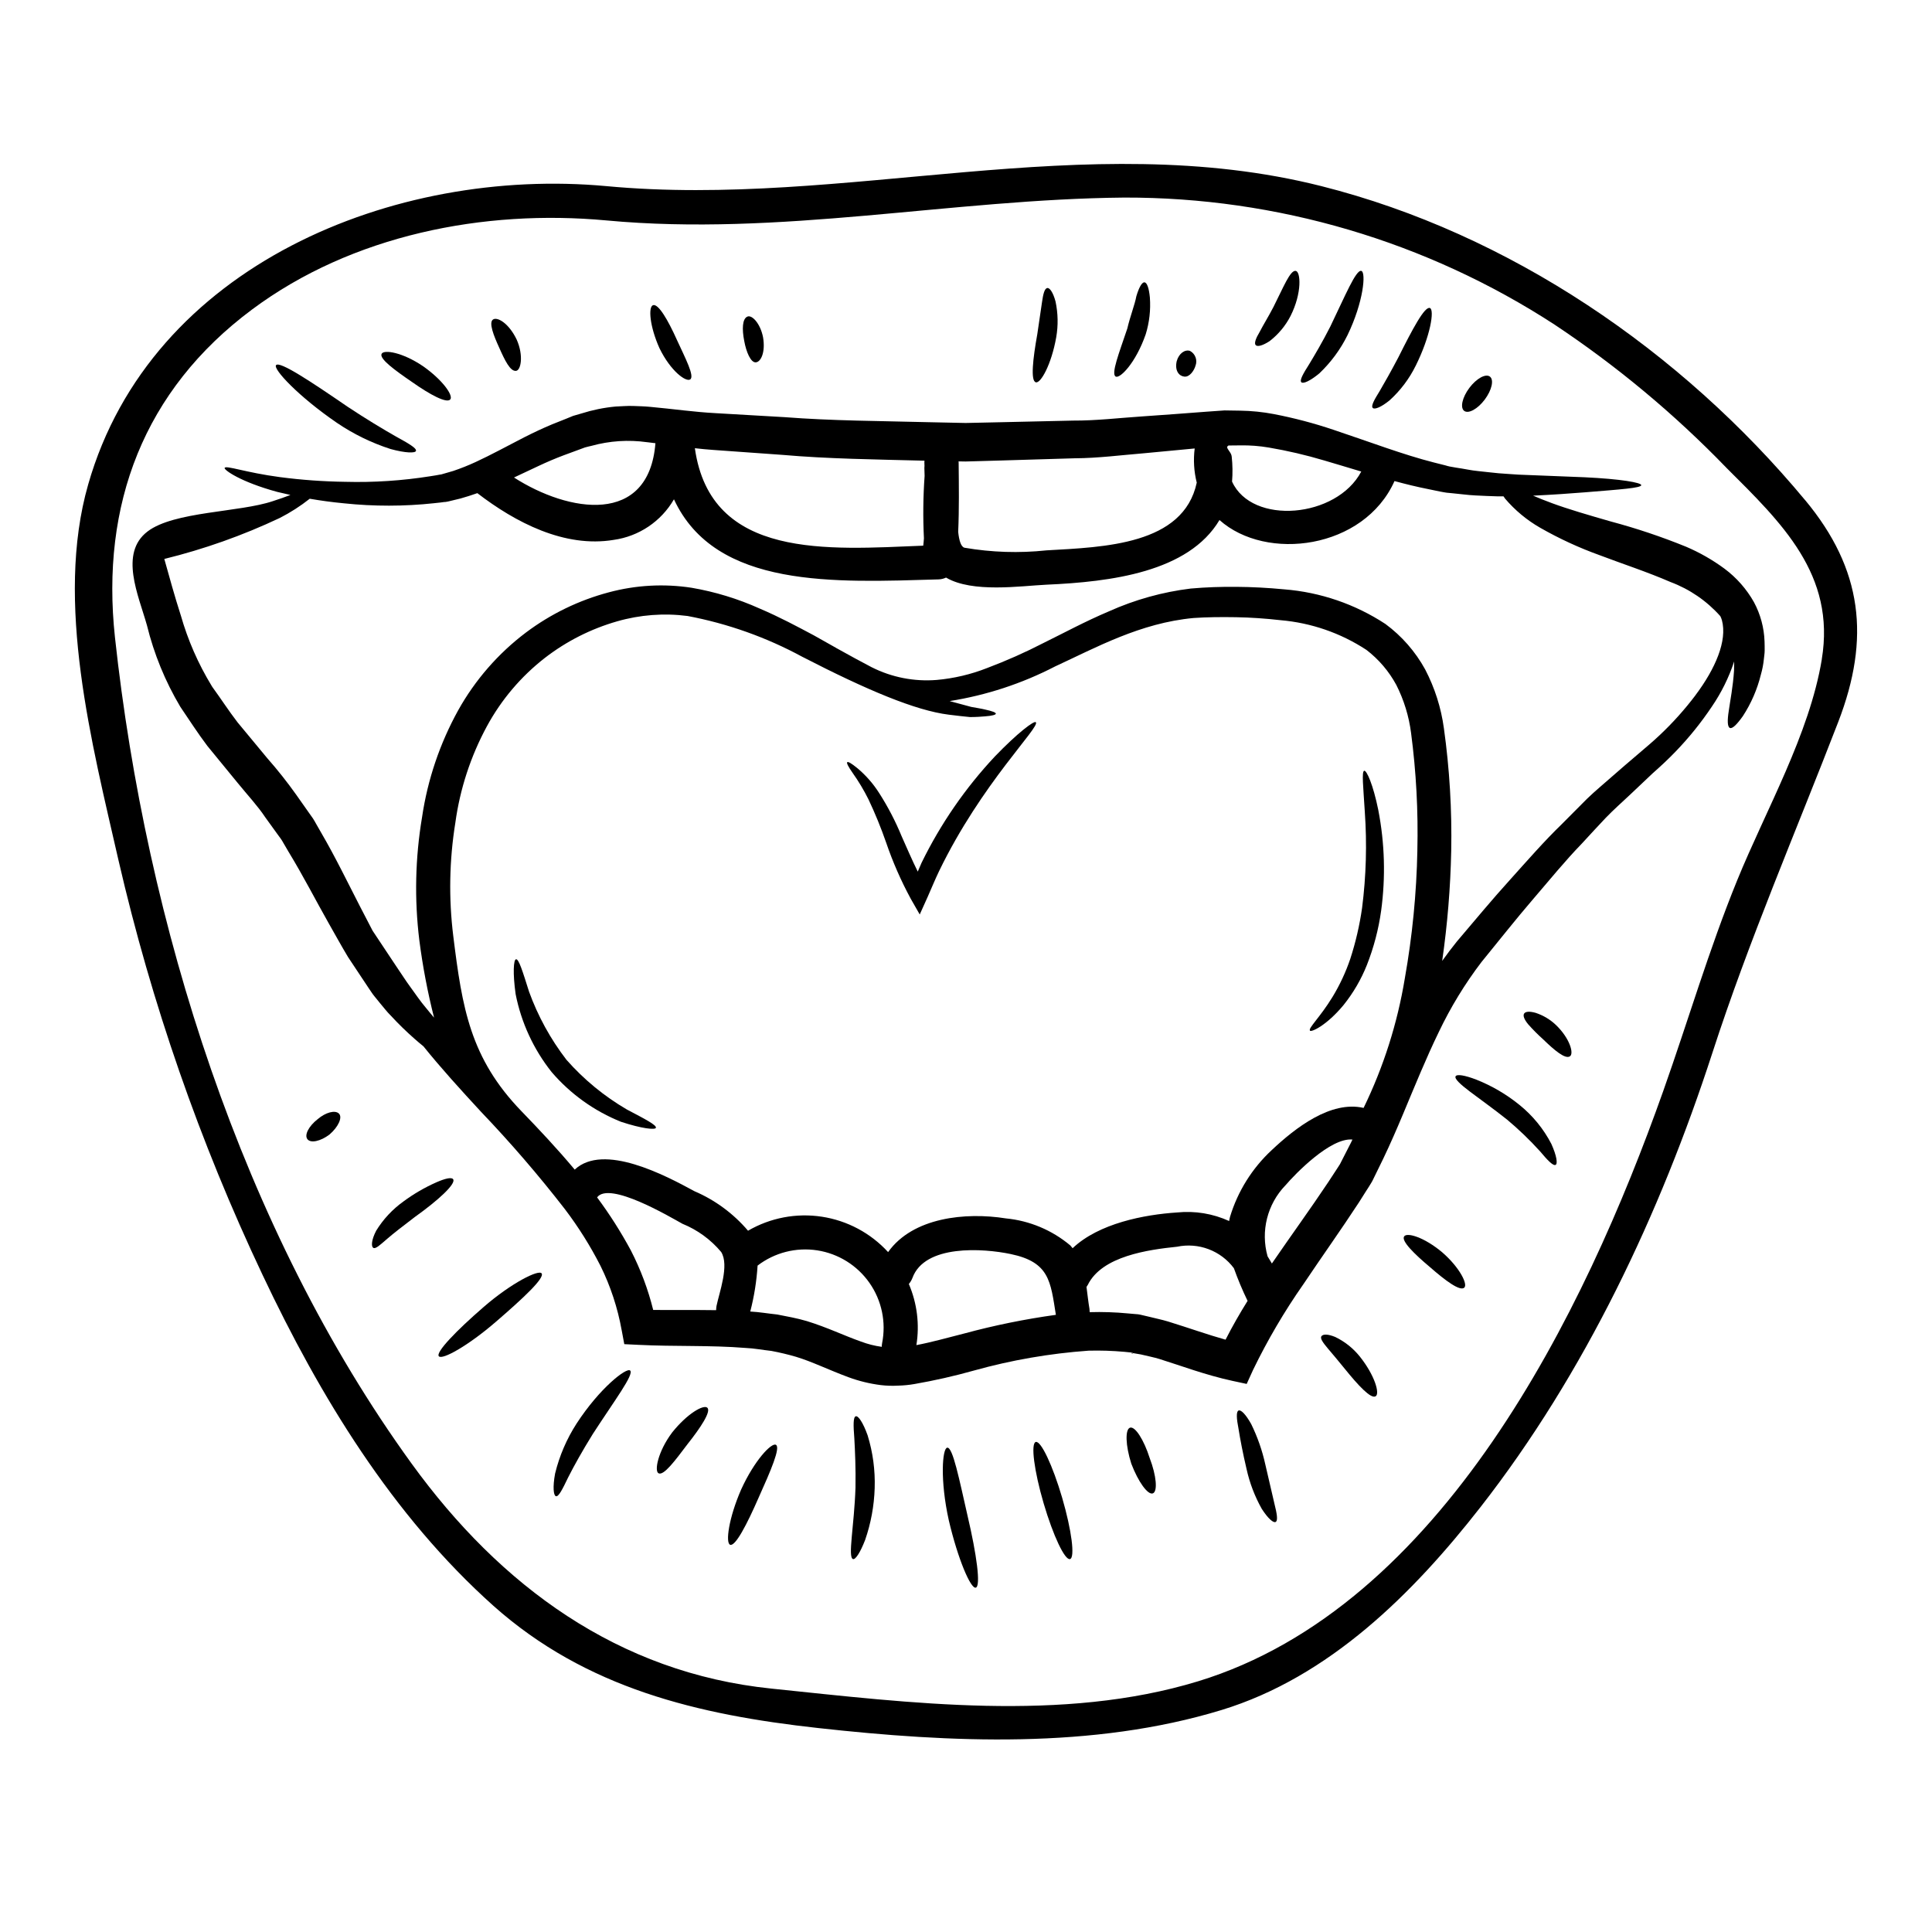 <?xml version="1.0" encoding="UTF-8"?>
<!-- Uploaded to: SVG Repo, www.svgrepo.com, Generator: SVG Repo Mixer Tools -->
<svg fill="#000000" width="800px" height="800px" version="1.1" viewBox="144 144 512 512" xmlns="http://www.w3.org/2000/svg">
 <g>
  <path d="m622.4 276.56c15.195 18.285 17.32 36.547 8.75 58.77-11.297 29.277-23.68 57.859-33.367 87.742-13.836 42.598-33.789 84.895-61.43 120.32-17.898 22.918-40.09 45.051-68.609 53.773-34.121 10.414-71.879 8.66-106.94 4.781-31.824-3.512-61.492-10.504-86.051-32.398-26.762-23.918-45.977-55.5-61.184-87.711-16.641-35.156-29.441-72.004-38.18-109.91-6.965-30.609-16.953-68.422-8.016-99.547 16.621-58.133 81.199-84.23 137.3-79.055 63.219 5.934 126.89-15.805 189.5 0 49.891 12.594 95.367 43.688 128.21 83.23zm4.387 42.18c3.723-22.465-10.629-36.184-25.312-50.805l0.004-0.004c-13.762-14.234-29.02-26.945-45.504-37.906-33.93-22.062-73.555-33.762-114.02-33.668-45.93 0.422-91.285 10.352-137.28 6.055-32.426-3-67.363 3.844-93.891 23.617-28.699 21.375-40.113 51.711-36.32 86.863 8.227 75.844 33.57 156.8 78.648 219.02 23.465 32.367 54.711 55.406 95.309 59.582 36.668 3.785 77.176 9.02 113.09-1.938 64.488-19.711 102.39-97.523 123.26-156.41 6.602-18.621 12.109-37.484 19.59-55.832 7.57-18.586 19.137-38.66 22.438-58.582z"/>
  <path d="m528.03 267.6 0.336 0.062 1.543 0.273c2 0.273 4.027 0.754 5.844 0.91 1.879 0.18 3.633 0.426 5.414 0.574 1.781 0.148 3.543 0.238 5.238 0.363 6.812 0.273 12.719 0.516 17.5 0.695 9.691 0.457 15.047 1.426 15.047 2.09-0.027 0.754-5.356 1.121-14.984 1.906-3.844 0.305-8.449 0.637-13.684 0.883 1.512 0.633 3.18 1.332 5.027 1.996 4.266 1.574 9.57 3.121 15.562 4.844 6.785 1.809 13.449 4.043 19.953 6.691 3.606 1.535 7.016 3.488 10.172 5.812 3.195 2.379 5.856 5.398 7.812 8.871 1.727 3.207 2.688 6.773 2.812 10.414 0.031 0.82 0.031 1.633 0.031 2.422s-0.148 1.516-0.211 2.269c-0.141 1.383-0.402 2.754-0.789 4.09-0.965 3.918-2.578 7.641-4.781 11.02-1.637 2.297-2.816 3.422-3.453 3.117-0.633-0.305-0.695-1.938-0.273-4.57 0.363-2.637 1.117-6.328 1.395-10.691 0.027-0.789 0.027-1.574 0.027-2.363l0.004 0.004c-1.398 4.246-3.387 8.27-5.906 11.961-2.84 4.242-6.051 8.227-9.594 11.902-1.82 1.906-4 3.938-6.059 5.75-1.996 1.879-4.027 3.812-6.113 5.781-2.086 1.969-4.301 3.91-6.391 6.086-2.09 2.176-4.148 4.484-6.297 6.785-4.387 4.512-8.566 9.656-13.016 14.836-4.453 5.18-8.961 10.898-13.562 16.531h-0.004c-4.418 5.793-8.223 12.035-11.355 18.617-3.328 6.844-6.297 14.168-9.504 21.828-1.574 3.754-3.363 7.871-5.18 11.66-0.906 1.879-1.848 3.785-2.781 5.691l-0.184 0.363-0.059 0.094-0.242 0.422-0.117 0.18-0.426 0.695-0.879 1.367-1.754 2.781c-4.785 7.328-9.871 14.441-14.777 21.77h-0.004c-5.023 7.184-9.469 14.758-13.293 22.648l-1.695 3.723-3.812-0.82c-7.117-1.543-13.652-4.027-19.379-5.812-1.516-0.453-3.238-0.789-4.844-1.18l-2.117-0.363h-0.004c-0.059-0.043-0.117-0.086-0.18-0.121l-0.273-0.031-0.605-0.059-1.18-0.121c-3.16-0.285-6.336-0.387-9.508-0.305-10.281 0.73-20.465 2.496-30.395 5.269-5.195 1.461-10.457 2.652-15.773 3.574-1.441 0.25-2.898 0.391-4.359 0.422-1.527 0.086-3.059 0.035-4.574-0.148-2.918-0.371-5.781-1.07-8.539-2.09-5.086-1.879-9.777-4.176-13.836-5.387l0.004-0.004c-2.176-0.633-4.379-1.16-6.602-1.574-2.301-0.242-4.512-0.695-6.871-0.789-9.297-0.754-18.801-0.336-28.371-0.82l-3.723-0.18-0.695-3.723h-0.004c-1.062-5.906-2.945-11.633-5.602-17.016-2.695-5.285-5.856-10.32-9.445-15.047-6.957-8.977-14.375-17.586-22.223-25.797-5.453-5.902-10.602-11.566-15.262-17.352-0.789-0.633-1.543-1.27-2.332-1.969l0.004 0.004c-2.195-1.926-4.289-3.965-6.269-6.113-1.148-1.121-1.938-2.242-2.938-3.394-0.484-0.574-0.938-1.18-1.422-1.754-0.727-0.879-0.973-1.395-1.484-2.09-1.785-2.664-3.606-5.453-5.512-8.297-1.727-2.875-3.394-5.902-5.148-8.988-3.453-6.09-6.633-12.355-10.629-18.926l-1.453-2.484h0.004c-0.199-0.363-0.422-0.719-0.664-1.059l-0.82-1.117c-1.059-1.488-2.148-2.969-3.238-4.484-2.027-3.059-4.785-5.996-7.266-9.055-2.727-3.328-5.418-6.633-8.086-9.871-2.543-3.356-4.844-6.961-7.176-10.383l0.004 0.004c-4-6.719-6.981-13.996-8.844-21.59-2.211-7.898-7.445-19.102 0.18-24.887 6.996-5.328 24.34-5.027 33.184-8.023 1.723-0.543 3.238-1.09 4.66-1.637-1.238-0.273-2.422-0.543-3.512-0.816-9.781-2.664-14.078-5.812-13.93-6.328 0.242-0.82 5.512 1.211 14.715 2.422h0.008c5.715 0.746 11.469 1.16 17.23 1.238 7.559 0.203 15.117-0.297 22.586-1.484l1.516-0.242 0.789-0.148 0.395-0.062 0.18-0.027c1.09-0.305 2.121-0.605 3.148-0.91 2.016-0.68 4-1.469 5.934-2.363 4.078-1.875 8.316-4.207 12.918-6.57 2.332-1.18 4.754-2.332 7.359-3.422 1.207-0.484 2.453-0.973 3.723-1.484l1.848-0.758c0.664-0.207 1.453-0.422 2.18-0.633 2.945-0.934 5.981-1.555 9.055-1.844 1.543-0.062 3.148-0.211 4.691-0.152 1.543 0.059 3.086 0.09 4.57 0.242 5.969 0.543 11.566 1.363 17.289 1.664 5.996 0.336 12.09 0.688 18.285 1.059 12.441 0.969 25.16 1 38.211 1.336 3.266 0.059 6.508 0.148 9.746 0.207 3.211-0.059 6.418-0.148 9.602-0.207 6.391-0.152 12.668-0.293 18.828-0.426 6.18 0.027 12.176-0.695 18.105-1.09 5.93-0.395 11.688-0.848 17.32-1.27 1.605-0.121 3.18-0.211 4.754-0.336 1.395 0.031 2.785 0.031 4.176 0.062 2.981 0.043 5.949 0.348 8.871 0.902 5.379 1.035 10.68 2.43 15.867 4.184 9.781 3.269 18.5 6.602 26.617 8.66 0.996 0.238 1.996 0.516 2.996 0.754l0.727 0.211c0.059 0.004 0.27 0.035 0.27 0.062zm65.305 60.613c5.269-7.023 8.445-14.41 6.996-19.828-0.105-0.375-0.25-0.738-0.422-1.09-3.598-4.047-8.129-7.152-13.199-9.051-6.269-2.723-12.84-4.844-18.801-7.117-5.449-1.961-10.719-4.394-15.746-7.266-3.535-2.023-6.691-4.648-9.328-7.75-0.148-0.211-0.238-0.395-0.395-0.574h-1.574c-1.879-0.031-3.84-0.152-5.871-0.242-2.031-0.09-3.969-0.395-6.055-0.574l-1.543-0.148-0.395-0.062-0.543-0.09-0.789-0.148c-1.059-0.211-2.148-0.426-3.238-0.668-2.906-0.574-5.871-1.301-8.871-2.117-8.113 18.074-34 21.402-46.383 10.324-8.207 13.809-28.766 16.383-45.871 17.137-6.844 0.332-19.59 2.238-26.582-1.879v-0.008c-0.617 0.293-1.285 0.457-1.965 0.484-27.461 0.789-59.129 2.543-70.152-21.223-3.383 5.848-9.27 9.812-15.957 10.75-13.078 2.176-26.102-4.664-36.148-12.383-1.516 0.543-3.09 1.027-4.484 1.422-1.09 0.273-2.18 0.543-3.266 0.789v-0.004c-0.09 0.035-0.18 0.055-0.277 0.059h-0.09l-0.09 0.031-0.211 0.031-0.422 0.027-0.879 0.121-1.695 0.18v0.004c-7.961 0.863-15.988 0.871-23.953 0.031-3.238-0.305-6.238-0.727-9.055-1.211h0.004c-2.469 1.953-5.125 3.656-7.926 5.09-9.816 4.637-20.07 8.277-30.613 10.867 1.363 4.871 2.723 9.84 4.359 14.926h0.004c1.867 6.566 4.617 12.852 8.172 18.684l0.184 0.305c2.238 3.055 4.266 6.234 6.691 9.383 2.602 3.148 5.266 6.328 7.93 9.57v-0.004c2.699 3.066 5.234 6.269 7.602 9.598 1.211 1.695 2.391 3.363 3.543 5.027l0.879 1.242c0.453 0.695 0.543 0.906 0.82 1.391l1.422 2.484c3.785 6.481 7.086 13.355 10.293 19.559 1.121 2.148 2.211 4.238 3.301 6.359 1.996 3.027 4.117 6.176 6.297 9.473 0.605 0.91 1.211 1.82 1.848 2.754l0.879 1.305 0.969 1.363c1.336 1.82 2.664 3.816 4.117 5.512 0.695 0.879 1.457 1.754 2.18 2.633l-0.004-0.004c-1.711-6.758-3.016-13.613-3.906-20.527-1.328-10.844-1.086-21.828 0.727-32.605 1.465-9.934 4.707-19.523 9.566-28.312 4.488-8.043 10.602-15.066 17.957-20.613 6.574-4.934 14.035-8.555 21.977-10.66 7.148-1.918 14.613-2.332 21.926-1.207 6.223 1.066 12.285 2.918 18.043 5.508 5.328 2.269 9.992 4.785 14.324 7.086 2.059 1.18 4.055 2.297 5.965 3.356h-0.004c0.059 0.059 0.133 0.102 0.211 0.125 3.297 1.848 6.324 3.484 9.203 4.996v-0.004c5.316 2.68 11.266 3.84 17.199 3.363 4.578-0.406 9.074-1.465 13.352-3.148 5.121-1.93 10.129-4.152 14.988-6.66 5.297-2.602 10.926-5.664 17.348-8.387 6.875-3.082 14.172-5.113 21.648-6.027 4.117-0.363 7.992-0.484 12.078-0.453 4.086 0.031 8.328 0.242 12.691 0.664 9.57 0.754 18.797 3.91 26.824 9.176 4.344 3.207 7.938 7.316 10.535 12.047 2.543 4.875 4.223 10.148 4.965 15.598 1.504 10.781 2.152 21.664 1.938 32.547-0.203 9.738-1.004 19.457-2.391 29.098 1.238-1.758 2.543-3.453 3.871-5.117 4.844-5.695 9.328-11.117 14.051-16.324 4.66-5.176 9.082-10.262 13.746-14.773 2.269-2.269 4.512-4.516 6.691-6.723 2.211-2.148 4.602-4.09 6.812-6.059 2.211-1.969 4.422-3.812 6.57-5.66 2.148-1.848 3.996-3.363 5.871-5.148v0.004c3.473-3.266 6.66-6.82 9.531-10.625zm-73.723 41.18c0.25-10.402-0.305-20.809-1.66-31.125-0.566-4.438-1.891-8.75-3.91-12.746-1.957-3.621-4.66-6.793-7.93-9.297-6.82-4.473-14.645-7.176-22.77-7.871-3.996-0.453-7.93-0.723-11.809-0.789-3.879-0.062-7.781-0.031-11.203 0.211-14.137 1.305-25.887 7.84-36.785 12.867v0.004c-8.742 4.516-18.156 7.602-27.875 9.145 0.184 0.031 0.367 0.121 0.547 0.152 1.996 0.543 3.723 0.996 5.176 1.395 1.484 0.273 2.695 0.453 3.664 0.695 1.941 0.422 2.848 0.789 2.848 1.086 0 0.301-0.906 0.578-2.938 0.727-1.031 0.09-2.332 0.18-3.906 0.18-1.574-0.148-3.453-0.359-5.633-0.633-8.781-1.09-21.68-6.512-38.785-15.324l0.004 0.004c-9.527-5.172-19.805-8.828-30.457-10.836-6.25-0.805-12.598-0.32-18.652 1.422-6.922 1.984-13.406 5.262-19.105 9.66-6.34 4.922-11.586 11.105-15.41 18.164-4.301 7.945-7.129 16.602-8.355 25.551-1.602 9.938-1.785 20.047-0.547 30.035 2.363 19.047 4.453 32.34 18.105 46.445 4.629 4.785 9.414 9.871 14.078 15.441 7.629-7.144 24.008 1.516 31.727 5.723 5.481 2.348 10.34 5.934 14.203 10.473 5.902-3.434 12.805-4.746 19.559-3.715 6.75 1.031 12.945 4.34 17.559 9.379 6.543-9.207 20.531-10.629 31.215-8.93 6.273 0.605 12.215 3.098 17.047 7.144 0.238 0.242 0.422 0.516 0.633 0.758 6.965-6.602 18.957-8.902 27.707-9.477 4.711-0.48 9.469 0.305 13.777 2.269 0.09-0.367 0.117-0.727 0.238-1.121 2.047-6.754 5.852-12.844 11.02-17.648 6.297-5.934 15.652-13.203 24.371-11.207h0.004c5.285-10.863 8.969-22.438 10.93-34.359 1.984-11.18 3.098-22.496 3.32-33.852zm-17.195 76.602c-5.812-0.574-15.195 9.117-17.77 12.145l-0.004-0.004c-4.801 4.984-6.602 12.141-4.723 18.805 0.395 0.605 0.754 1.27 1.148 1.906 0.031 0 0.031-0.027 0.031-0.059 5.086-7.418 10.234-14.504 14.898-21.5l1.723-2.633 0.852-1.305 0.422-0.664 0.09-0.117 0.105-0.219c0.973-1.879 1.941-3.75 2.879-5.629h-0.004c0.129-0.234 0.246-0.48 0.352-0.727zm2.336-177.03c-3.242-0.969-6.512-1.969-9.84-2.941h-0.004c-4.809-1.434-9.703-2.578-14.652-3.418-2.481-0.422-4.996-0.617-7.512-0.574-0.969 0-2.238 0.031-3.211 0.031-0.027 0.117-0.332 0.238-0.332 0.363v0.031c0 0.664 1.148 1.512 1.211 2.543l0.004-0.004c0.238 2.203 0.27 4.422 0.09 6.629 5.266 11.629 27.703 9.723 34.242-2.66zm-30.129 219.78c-1.367-2.816-2.578-5.707-3.633-8.656-1.707-2.285-4.027-4.031-6.695-5.039-2.664-1.008-5.562-1.238-8.352-0.656-7.57 0.789-19.926 2.453-23.68 10.141-0.121 0.18-0.238 0.367-0.332 0.516 0.273 2.031 0.484 4.059 0.789 5.812 0.027 0.305 0.059 0.574 0.059 0.879v-0.004c3.394-0.102 6.793 0.012 10.176 0.336l1.363 0.121 0.695 0.059 0.336 0.027h0.148l0.09 0.031h0.07l0.512 0.09 2.453 0.574c1.664 0.426 3.238 0.727 4.938 1.242 5.664 1.754 10.562 3.512 15.227 4.812 1.809-3.566 3.777-6.984 5.836-10.285zm-13.473-216.84c-0.746-2.957-0.93-6.027-0.547-9.055-4.422 0.426-8.867 0.848-13.441 1.27-5.996 0.484-12.145 1.305-18.41 1.332-6.234 0.18-12.621 0.395-19.105 0.574l-9.75 0.277c-0.633 0-1.238-0.031-1.875-0.031 0 0.09 0.027 0.152 0.027 0.238 0.062 6.207 0.148 12.324-0.121 18.441 0.242 2.332 0.758 4 1.695 4.207h0.004c7.16 1.23 14.457 1.465 21.68 0.695 15.258-0.875 36.301-1.418 39.844-17.949zm-37.332 220.54c-1.422-8.84-1.664-13.957-11.957-16.105-7.328-1.543-22.828-2.606-26.066 6.356h-0.004c-0.219 0.574-0.539 1.105-0.941 1.574 2.188 5.102 2.883 10.719 2 16.199 4.027-0.758 8.297-1.969 12.719-3.09 7.969-2.156 16.07-3.805 24.25-4.934zm-34.789-222.33c0-0.336 0-0.664-0.031-1.031s0-0.723-0.031-1.059c-0.004-0.191 0.004-0.383 0.031-0.574-0.023-0.312-0.035-0.625-0.031-0.941 0-0.148 0.031-0.273 0.031-0.422-12.957-0.336-25.676-0.484-37.695-1.543-6.207-0.457-12.289-0.891-18.254-1.305-1.668-0.121-3.301-0.273-4.902-0.457 4.176 29.609 35.359 26.828 60.52 25.828 0.062-0.637 0.152-1.27 0.184-1.938v0.004c-0.273-5.519-0.215-11.051 0.18-16.562zm-11.262 229.84c1.109-5.555-0.098-11.324-3.344-15.969-3.246-4.644-8.25-7.762-13.848-8.629-5.602-0.863-11.312 0.594-15.809 4.039-0.258 4.109-0.906 8.188-1.941 12.172 2.363 0.121 4.754 0.543 7.148 0.789 2.602 0.516 5.238 0.969 7.871 1.754 5.481 1.695 9.84 3.844 14.32 5.418 1.777 0.672 3.625 1.141 5.508 1.395 0.004-0.324 0.035-0.648 0.094-0.969zm-43.891-9.84c0.727-3.574 3.453-10.809 1.242-14.324-2.758-3.293-6.281-5.863-10.266-7.477-3.297-1.816-19.379-11.383-22.617-6.996 3.328 4.473 6.32 9.18 8.965 14.086 2.566 5.004 4.547 10.285 5.902 15.742 5.356 0.062 10.898-0.027 16.68 0.062 0.004-0.367 0.035-0.73 0.094-1.094zm-16.18-228.66-2.238-0.273v0.004c-4.922-0.691-9.93-0.359-14.719 0.969-0.574 0.148-1.117 0.238-1.723 0.426l-1.879 0.695c-1.242 0.453-2.484 0.906-3.691 1.359-2.269 0.852-4.543 1.82-6.785 2.879-2.148 1-4.297 2.031-6.445 3.031 14.473 9.293 35.727 12.836 37.48-9.09z"/>
  <path d="m556.39 415.68c3.637 3.516 4.785 7.57 3.637 8.266-1.242 0.789-4.09-1.602-7.117-4.543h0.004c-1.391-1.242-2.703-2.566-3.938-3.961-1-1.211-1.453-2.269-1.059-2.848 0.395-0.574 1.512-0.605 3.027-0.184 2.039 0.668 3.898 1.785 5.445 3.269z"/>
  <path d="m555.12 447.14c1.426 3.148 1.727 5.297 1.121 5.57-0.664 0.305-2.117-1.211-4.117-3.602-2.711-2.992-5.625-5.797-8.723-8.391-3.691-2.941-7.293-5.484-9.84-7.418-2.606-1.969-4.148-3.422-3.816-4.059 0.332-0.637 2.426-0.305 5.512 0.879h-0.004c4.113 1.633 7.949 3.879 11.387 6.664 3.516 2.828 6.402 6.352 8.48 10.355z"/>
  <path d="m538.84 243.8c1.121 0.852 0.516 3.574-1.363 6.086s-4.328 3.844-5.453 3c-1.121-0.848-0.512-3.574 1.367-6.086 1.879-2.512 4.328-3.848 5.449-3z"/>
  <path d="m526.24 475.91c4.602 4 6.844 8.508 5.781 9.355-1.148 0.941-4.902-1.82-9.082-5.481-4.117-3.453-7.691-6.961-6.812-8.145 0.789-1.09 5.332 0.242 10.113 4.269z"/>
  <path d="m522.95 225.63c1.238 0.484 0.148 7.418-3.785 15.32h-0.004c-1.703 3.453-4.047 6.555-6.902 9.141-2.266 1.848-3.965 2.484-4.449 2.031-0.547-0.516 0.363-2.148 1.816-4.484 1.305-2.238 3.117-5.418 4.996-9.02 3.664-7.324 6.934-13.531 8.328-12.988z"/>
  <path d="m509.26 358.67c1.711 8.789 1.965 17.801 0.758 26.672-0.688 4.938-1.957 9.773-3.785 14.41-1.523 3.82-3.606 7.391-6.18 10.598-4.512 5.453-8.598 7.269-8.898 6.781-0.516-0.664 2.602-3.422 5.934-8.871h0.004c1.953-3.207 3.547-6.617 4.75-10.172 1.426-4.394 2.469-8.902 3.121-13.473 1.078-8.445 1.32-16.973 0.723-25.461-0.395-6.543-0.879-10.75-0.148-10.898 0.633-0.121 2.356 3.664 3.723 10.414z"/>
  <path d="m504.36 503.49c3.965 4.965 5.356 9.84 4.207 10.535-1.242 0.789-4.633-2.879-8.176-7.266-1.723-2.121-3.328-4.031-4.512-5.418-1.211-1.457-2.09-2.606-1.695-3.211 0.395-0.605 1.695-0.633 3.664 0.18 2.531 1.215 4.754 2.988 6.512 5.18z"/>
  <path d="m504.77 215.79c1.27 0.336 0.605 8.207-3.66 17.016-1.871 3.797-4.406 7.231-7.477 10.145-2.453 2.027-4.266 2.812-4.75 2.363-0.547-0.516 0.453-2.269 2.09-4.844 1.484-2.453 3.543-5.934 5.57-9.93 3.93-8.117 6.809-15.145 8.227-14.75z"/>
  <path d="m487.38 215.79c1.305 0.18 1.727 5.781-1.363 11.93-1.34 2.613-3.242 4.898-5.57 6.691-1.82 1.18-3.18 1.543-3.664 1.059s0.031-1.848 1.09-3.602c0.879-1.727 2.269-3.938 3.602-6.512 2.594-5.109 4.441-9.832 5.906-9.566z"/>
  <path d="m481.74 542.51c0.664 2.633 0.969 4.453 0.332 4.812-0.574 0.367-2.027-0.879-3.664-3.422l-0.004 0.004c-1.863-3.312-3.231-6.883-4.051-10.594-1-4.238-1.695-7.934-2.121-10.602-0.543-2.754-0.664-4.633 0-4.902 0.664-0.273 1.941 1.062 3.363 3.606h-0.004c1.66 3.391 2.91 6.965 3.723 10.652 0.941 4.09 1.789 7.75 2.426 10.445z"/>
  <path d="m459.36 236.99c1.414 0.762 2.039 2.465 1.449 3.965-0.363 1.242-1.543 3.031-2.969 2.848-1.363-0.148-2.574-1.543-2-4.086 0.582-2.094 2.188-3.152 3.519-2.727z"/>
  <path d="m448.68 530.4c1.785 4.664 2.148 8.84 0.848 9.355-1.305 0.516-3.871-3-5.723-7.871-1.543-4.844-1.664-9.113-0.332-9.535 1.332-0.426 3.66 3.18 5.207 8.051z"/>
  <path d="m448.73 222.85c0.242 3.289-0.133 6.598-1.109 9.75-2.633 7.57-6.781 11.75-7.93 11.203-1.363-0.633 0.969-6.481 3.059-12.746 0.789-3.363 1.969-6.266 2.391-8.539 0.668-2.242 1.426-3.695 2.121-3.695 0.691 0 1.227 1.484 1.469 4.027z"/>
  <path d="m444.22 502.58 0.059 0.09h-0.426v-0.148z"/>
  <path d="m425.48 540.91c2.516 8.602 3.453 15.867 2.09 16.258-1.363 0.395-4.481-6.207-6.996-14.777-2.516-8.57-3.453-15.863-2.09-16.254 1.363-0.391 4.484 6.207 6.996 14.773z"/>
  <path d="m423.73 223.91c0.664 3.117 0.727 6.332 0.18 9.473-1.273 7.203-4.117 12.293-5.41 11.926-1.422-0.363-0.789-6.176 0.395-12.75 0.484-3.266 0.91-6.234 1.242-8.445 0.305-2.148 0.664-3.66 1.395-3.781 0.656-0.117 1.562 1.184 2.199 3.578z"/>
  <path d="m418.5 335.39c1.305 1.18-14.352 16.168-25.613 39.422-1.121 2.332-2.059 4.66-3.059 6.898l-2.09 4.637-2.422-4.238h0.004c-2.566-4.746-4.738-9.699-6.481-14.809-1.355-3.906-2.922-7.734-4.691-11.473-1.215-2.438-2.617-4.777-4.191-6.996-1.152-1.637-1.664-2.637-1.426-2.848 0.238-0.207 1.18 0.363 2.723 1.633h0.004c2.231 1.875 4.16 4.082 5.723 6.543 2.332 3.637 4.328 7.477 5.969 11.473 1.332 2.969 2.691 6.176 4.266 9.355 0.336-0.789 0.668-1.574 1.031-2.394v0.004c5.035-10.289 11.578-19.77 19.406-28.129 6.055-6.293 10.387-9.531 10.848-9.078z"/>
  <path d="m400.44 545.82c2.363 10.047 3.543 18.559 2.148 18.922-1.332 0.367-4.723-7.508-7.144-17.836-2.363-10.629-1.727-19.074-0.426-19.254 1.488-0.215 3.18 8.355 5.422 18.168z"/>
  <path d="m373.92 524.35c1.402 4.535 2.035 9.273 1.879 14.016-0.145 4.695-1 9.34-2.543 13.777-1.305 3.363-2.574 5.238-3.207 5.027-1.426-0.484 0.332-8.781 0.664-18.953 0.09-5.086-0.121-9.723-0.305-13.02-0.273-3.422-0.336-5.691 0.395-5.871 0.664-0.152 1.91 1.664 3.117 5.023z"/>
  <path d="m349.62 526.89c1.301 0.695-1.395 6.93-4.543 13.926-3.148 7.207-6.18 13.02-7.57 12.566-1.305-0.426-0.395-7.086 2.906-14.652 3.535-7.754 8.047-12.477 9.207-11.84z"/>
  <path d="m346.22 233.39c0.664 3.91-0.543 6.512-1.91 6.633-1.367 0.121-2.574-2.816-3.086-5.691-0.605-3.09-0.516-5.812 0.816-6.418 1.242-0.578 3.481 1.844 4.18 5.477z"/>
  <path d="m331.44 517.05c1.09 0.969-1.754 5.269-5.238 9.66-3.422 4.539-6.234 8.297-7.629 7.75-1.242-0.453-0.273-5.754 3.574-10.867 4.027-5.027 8.293-7.418 9.293-6.543z"/>
  <path d="m323.39 234.08c2.269 4.938 4.754 9.66 3.512 10.477-1.09 0.723-5.144-2.121-8.145-8.297-2.602-5.812-3-10.961-1.695-11.383 1.395-0.453 3.938 3.875 6.328 9.203z"/>
  <path d="m310.13 438.03c4.781 2.516 7.898 4.117 7.691 4.844-0.152 0.605-3.695 0.238-9.207-1.574v0.004c-7.117-2.852-13.441-7.383-18.43-13.203-4.781-6.023-8.051-13.102-9.535-20.648-0.789-5.602-0.547-9.113 0.09-9.234 0.754-0.152 1.781 3.269 3.453 8.539h-0.004c2.359 6.512 5.707 12.617 9.934 18.105 4.598 5.215 10 9.66 16.008 13.168z"/>
  <path d="m311 507.21c1.09 1-4.18 7.992-9.871 16.77-2.754 4.422-5.059 8.57-6.539 11.504-1.516 3.148-2.543 5.238-3.269 5.027-0.637-0.18-0.879-2.422-0.211-6.027v0.004c1.148-4.695 3.07-9.168 5.691-13.23 6.117-9.414 13.262-14.957 14.199-14.047z"/>
  <path d="m287.54 481.47c0.82 1.238-4.812 6.508-12.078 12.777-7.414 6.414-14.293 10.234-15.168 9.172-0.879-1.062 4.664-6.809 11.871-13.047 7.352-6.387 14.652-10.02 15.375-8.902z"/>
  <path d="m280.94 234.02c1.879 4.266 1.094 8.176-0.207 8.266-1.516 0.148-2.941-2.754-4.453-6.18-1.426-3.117-2.848-6.66-1.605-7.445 1.121-0.727 4.148 0.941 6.266 5.359z"/>
  <path d="m264.08 456.5c0.879 1.18-3.996 5.633-10.113 9.992-2.969 2.269-5.664 4.328-7.328 5.781-1.848 1.574-3.117 2.848-3.754 2.394-0.512-0.367-0.484-2.031 0.789-4.484h-0.004c1.867-3.047 4.328-5.695 7.238-7.777 2.719-2.012 5.656-3.719 8.75-5.086 2.363-1.031 3.996-1.395 4.422-0.82z"/>
  <path d="m256.11 241.05c5.144 3.606 8.113 7.781 7.207 8.812-0.941 1.09-5.328-1.242-10.086-4.602-4.57-3.121-8.812-6.207-8.086-7.512 0.641-1.148 5.516-0.391 10.965 3.301z"/>
  <path d="m248.91 259.67c3.363 1.848 5.512 3.086 5.328 3.812-0.148 0.637-2.754 0.605-6.723-0.484-5.059-1.629-9.859-3.973-14.258-6.961-10.203-6.996-16.926-14.234-16.105-15.262 0.91-1.18 9.176 4.297 18.926 10.988 4.93 3.273 9.473 5.996 12.832 7.906z"/>
  <path d="m233.8 439.09c1.027 0.969-0.09 3.516-2.484 5.574-2.363 1.785-4.969 2.363-5.844 1.238-0.879-1.121 0.367-3.481 2.695-5.297 2.117-1.816 4.602-2.484 5.633-1.516z"/>
 </g>
</svg>